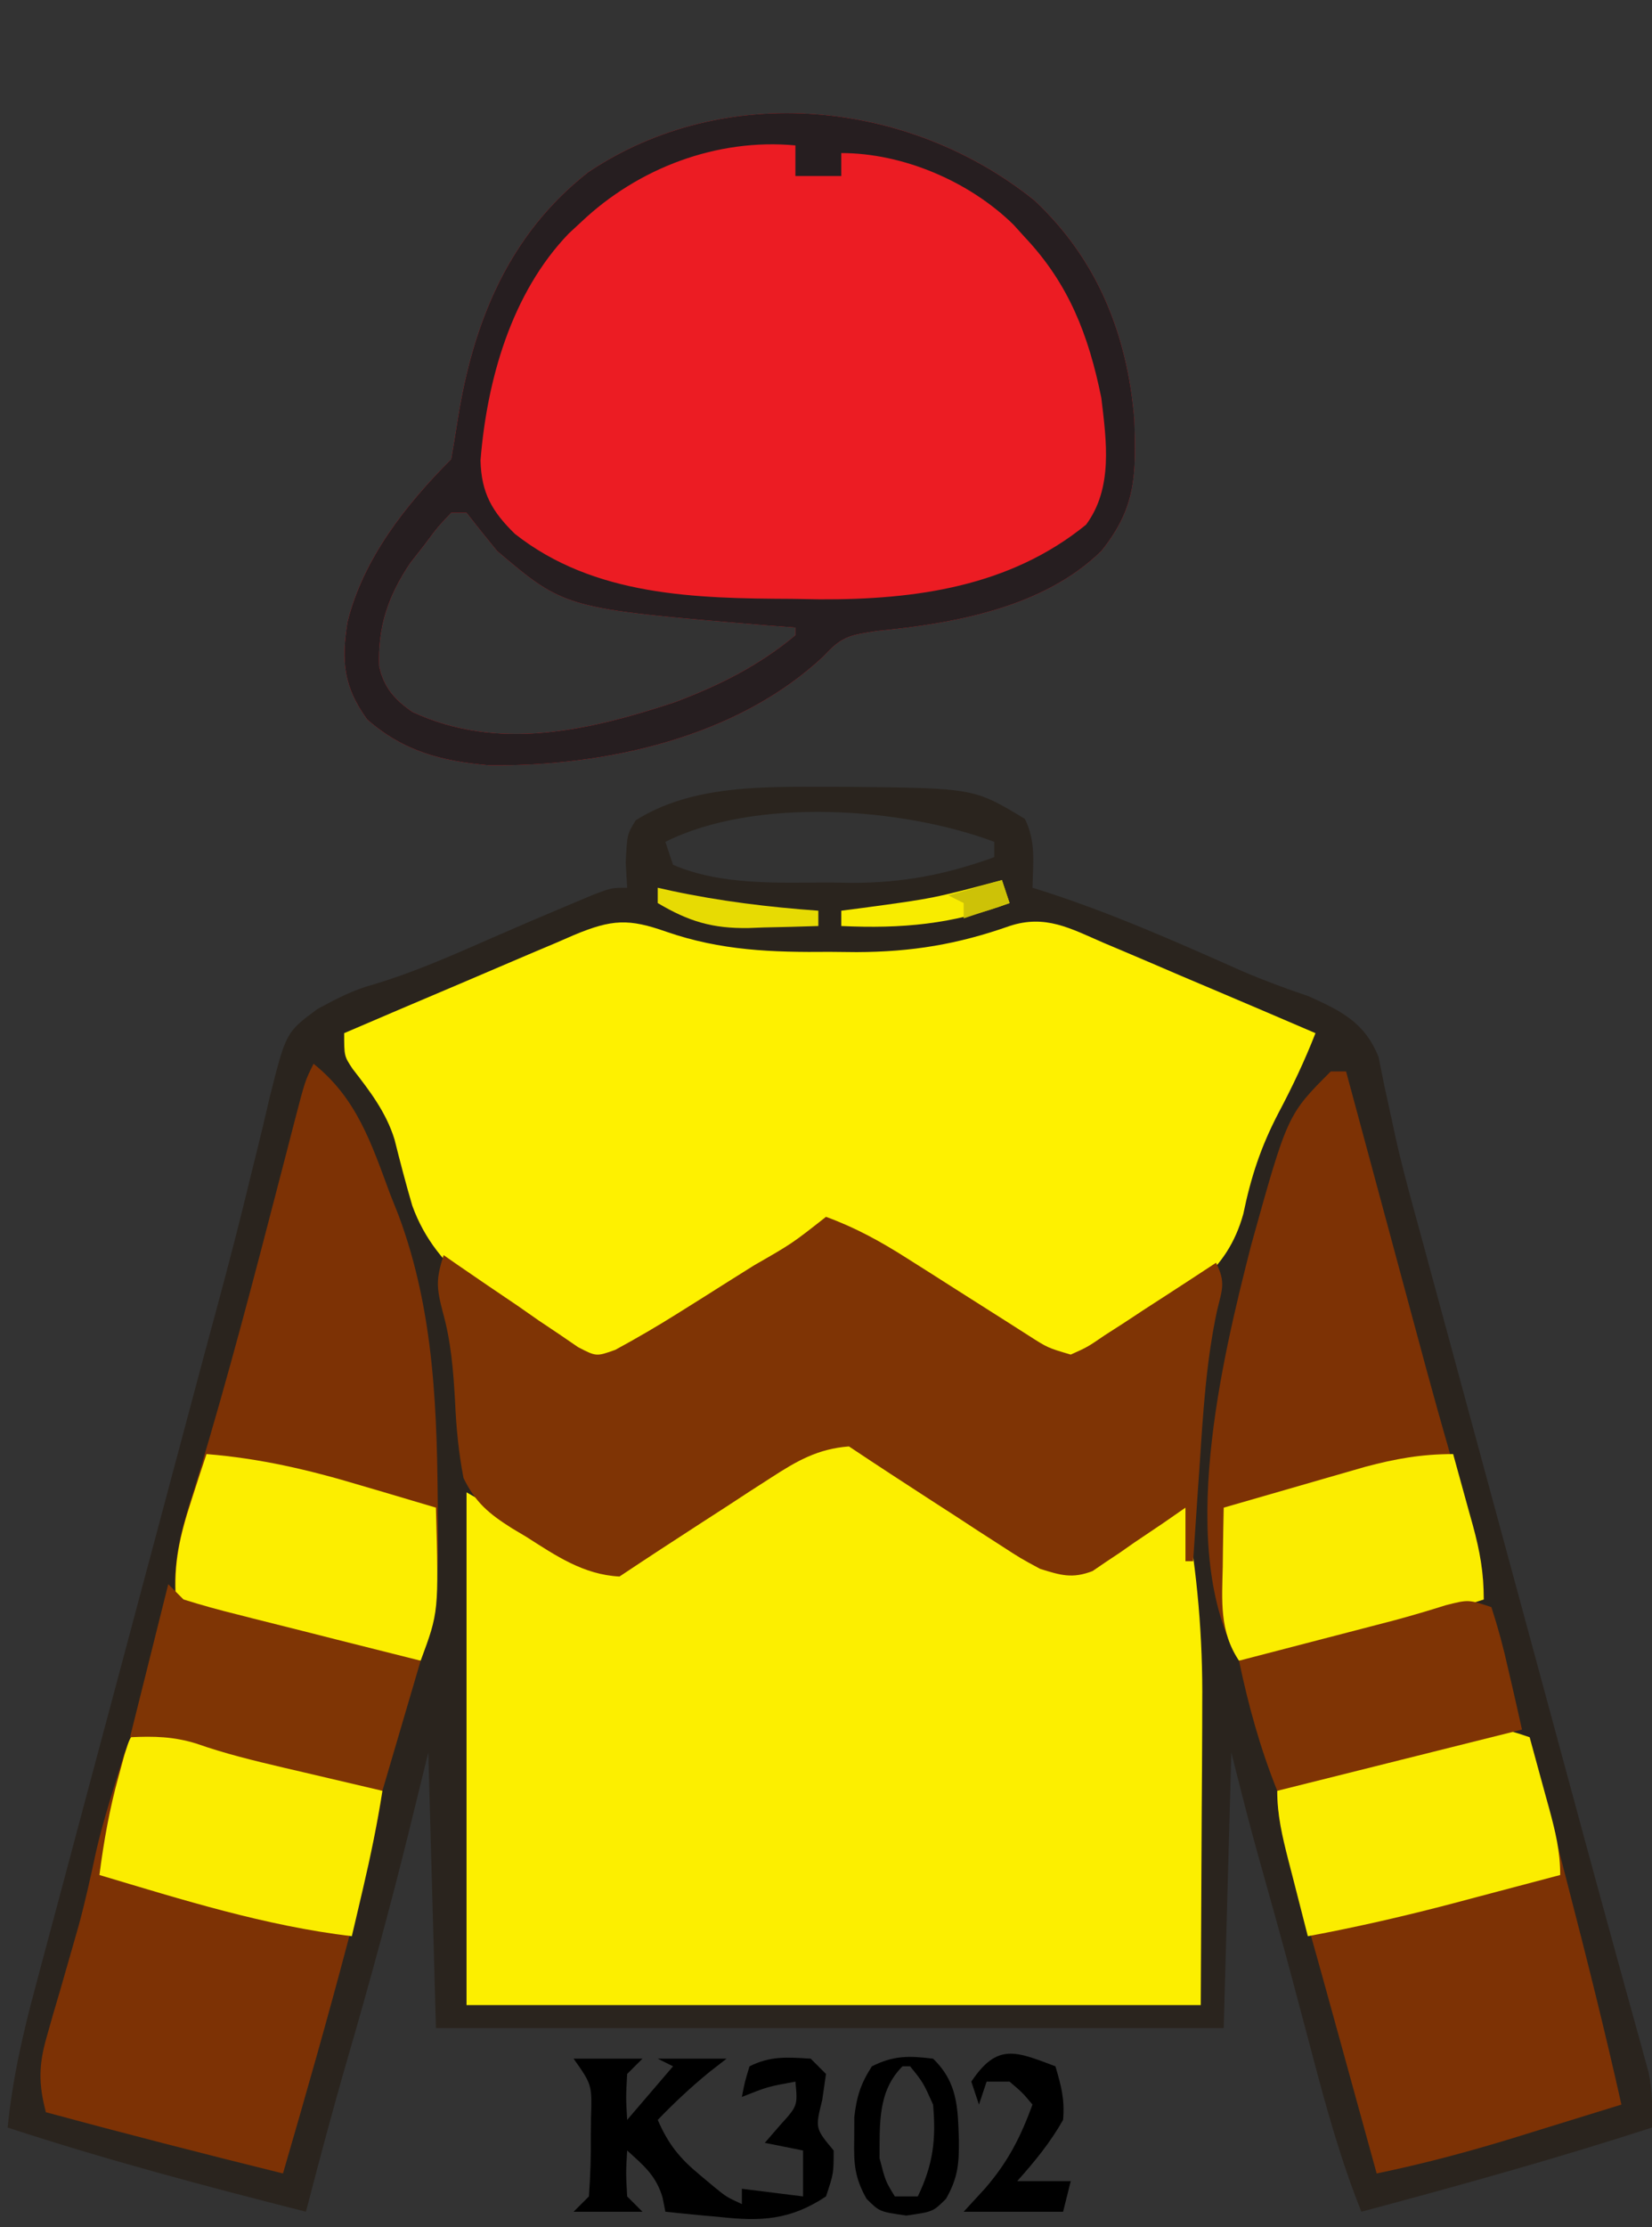 <?xml version="1.0" encoding="UTF-8"?>
<svg version="1.1" xmlns="http://www.w3.org/2000/svg" width="216" height="291">
<rect width="100%" height="100%" fill="#333333" stroke="none"/>
<path d="M0 0 C0.828 0.001 1.657 0.002 2.51 0.002 C19.094 0.167 19.094 0.167 25.75 4.188 C27.228 7.144 26.81 9.93 26.75 13.188 C27.281 13.355 27.813 13.522 28.361 13.694 C37.232 16.559 45.677 20.311 54.188 24.091 C57.036 25.31 59.914 26.375 62.849 27.363 C67.151 29.307 70.191 30.791 72 35.311 C72.25 36.555 72.499 37.799 72.757 39.081 C73.071 40.53 73.388 41.978 73.708 43.426 C73.873 44.199 74.038 44.972 74.208 45.768 C75.16 50.017 76.329 54.206 77.48 58.404 C77.983 60.259 78.485 62.115 78.988 63.97 C79.519 65.925 80.051 67.881 80.582 69.836 C81.143 71.903 81.703 73.97 82.263 76.038 C83.731 81.45 85.2 86.861 86.669 92.273 C88.143 97.701 89.615 103.13 91.088 108.559 C91.375 109.616 91.661 110.673 91.957 111.762 C93.369 116.967 94.78 122.171 96.189 127.377 C96.726 129.358 97.263 131.338 97.799 133.319 C98.056 134.266 98.313 135.214 98.577 136.189 C99.903 141.08 101.237 145.968 102.585 150.852 C103.109 152.754 103.631 154.656 104.153 156.558 C104.741 158.7 105.334 160.841 105.933 162.98 C106.304 164.337 106.304 164.337 106.682 165.721 C106.892 166.475 107.101 167.228 107.317 168.005 C107.801 170.444 107.825 172.707 107.75 175.188 C95.189 179.255 82.505 182.782 69.75 186.188 C67.085 179.518 65.196 172.755 63.375 165.812 C62.76 163.495 62.144 161.177 61.527 158.859 C61.227 157.727 60.926 156.594 60.617 155.428 C59.235 150.264 57.798 145.116 56.348 139.971 C55.063 135.391 53.905 130.807 52.75 126.188 C52.42 138.067 52.09 149.947 51.75 162.188 C17.76 162.188 -16.23 162.188 -51.25 162.188 C-51.58 150.308 -51.91 138.428 -52.25 126.188 C-53.116 129.714 -53.983 133.241 -54.875 136.875 C-57.329 146.768 -60.015 156.572 -62.859 166.359 C-64.769 172.939 -66.519 179.559 -68.25 186.188 C-81.366 182.859 -94.39 179.406 -107.25 175.188 C-106.615 168.816 -105.254 162.861 -103.585 156.686 C-103.178 155.152 -103.178 155.152 -102.762 153.587 C-101.865 150.216 -100.96 146.846 -100.055 143.477 C-99.422 141.107 -98.79 138.737 -98.159 136.366 C-96.493 130.118 -94.82 123.872 -93.146 117.625 C-91.468 111.361 -89.797 105.094 -88.125 98.828 C-86.231 91.734 -84.337 84.64 -82.439 77.547 C-82.149 76.461 -81.859 75.376 -81.56 74.258 C-80.986 72.118 -80.408 69.979 -79.828 67.84 C-78.307 62.228 -76.857 56.608 -75.497 50.954 C-75.203 49.768 -74.908 48.581 -74.605 47.359 C-74.042 45.09 -73.5 42.816 -72.982 40.537 C-70.847 32.07 -70.847 32.07 -66.762 29.048 C-64.212 27.669 -62.061 26.525 -59.285 25.785 C-53.98 24.185 -49.008 21.972 -43.939 19.748 C-40.494 18.24 -37.04 16.763 -33.57 15.312 C-32.593 14.903 -31.616 14.493 -30.61 14.07 C-28.25 13.188 -28.25 13.188 -26.25 13.188 C-26.312 12.094 -26.374 11.001 -26.438 9.875 C-26.25 6.188 -26.25 6.188 -25.125 4.375 C-17.808 -0.259 -8.388 -0.009 0 0 Z M-21.25 7.188 C-20.92 8.178 -20.59 9.168 -20.25 10.188 C-13.992 12.893 -6.492 12.522 0.188 12.5 C1.16 12.516 2.133 12.532 3.135 12.549 C9.815 12.553 15.473 11.462 21.75 9.188 C21.75 8.527 21.75 7.867 21.75 7.188 C9.717 2.675 -9.493 1.309 -21.25 7.188 Z " fill="#2A241E" transform="translate(108.25,102.812)"/>
<path d="M0 0 C1.377 0.726 2.725 1.507 4.047 2.328 C4.81 2.799 5.573 3.269 6.359 3.754 C7.148 4.248 7.937 4.741 8.75 5.25 C9.91 5.967 9.91 5.967 11.094 6.699 C11.862 7.175 12.63 7.651 13.422 8.141 C14.184 8.612 14.947 9.083 15.732 9.568 C17.245 10.523 18.741 11.504 20.221 12.51 C21.264 13.209 21.264 13.209 22.328 13.922 C23.247 14.558 23.247 14.558 24.185 15.206 C26.551 16.241 27.616 15.899 30 15 C31.905 13.862 33.779 12.669 35.625 11.438 C40.785 8 40.785 8 43 8 C44.548 16.622 45.28 24.892 45.195 33.645 C45.193 34.654 45.191 35.663 45.189 36.703 C45.179 40.406 45.151 44.109 45.125 47.812 C45.084 56.124 45.042 64.436 45 73 C13.32 73 -18.36 73 -51 73 C-51 50.89 -51 28.78 -51 6 C-37 14 -37 14 -34 16 C-30.881 15.63 -28.593 14.312 -25.953 12.672 C-25.19 12.201 -24.427 11.731 -23.641 11.246 C-22.852 10.752 -22.063 10.259 -21.25 9.75 C-20.477 9.272 -19.703 8.794 -18.906 8.301 C-18.138 7.825 -17.37 7.349 -16.578 6.859 C-15.816 6.388 -15.053 5.917 -14.268 5.432 C-12.755 4.477 -11.259 3.496 -9.779 2.49 C-9.084 2.024 -8.388 1.558 -7.672 1.078 C-6.753 0.442 -6.753 0.442 -5.815 -0.206 C-3.418 -1.254 -2.419 -0.927 0 0 Z " fill="#FCEF00" transform="translate(112,189)"/>
<path d="M0 0 C8.24 7.707 12.147 17.538 13.066 28.633 C13.283 35.774 13.366 40.069 8.75 45.812 C1.217 53.181 -10.385 55.266 -20.543 56.25 C-24.109 56.791 -25.173 56.953 -27.5 59.5 C-38.858 70.215 -56.11 73.964 -71.25 73.812 C-77.459 73.28 -82.463 72.016 -87.25 67.812 C-90.356 63.504 -90.626 60.172 -89.812 55.098 C-87.782 46.851 -82.181 39.743 -76.25 33.812 C-75.956 32.092 -75.666 30.37 -75.401 28.645 C-73.394 15.943 -68.747 4.464 -58.344 -3.68 C-40.558 -15.607 -16.404 -13.204 0 0 Z M-76.25 40.812 C-78 42.653 -78 42.653 -79.75 45 C-80.358 45.777 -80.967 46.555 -81.594 47.355 C-84.509 51.68 -85.868 55.685 -85.672 60.883 C-85.066 63.654 -83.637 65.247 -81.332 66.84 C-70.162 72.058 -58.158 69.27 -47 65.562 C-41.231 63.394 -35.999 60.783 -31.25 56.812 C-31.25 56.483 -31.25 56.153 -31.25 55.812 C-32.543 55.715 -33.836 55.617 -35.168 55.516 C-61.352 53.342 -61.352 53.342 -70.25 45.812 C-71.602 44.161 -72.94 42.497 -74.25 40.812 C-74.91 40.812 -75.57 40.812 -76.25 40.812 Z " fill="#EC1C23" transform="translate(135.25,26.188)"/>
<path d="M0 0 C7.169 2.485 13.858 2.71 21.396 2.634 C22.555 2.646 23.714 2.657 24.908 2.669 C32.126 2.645 38.111 1.649 44.896 -0.741 C49.568 -2.281 52.843 -0.434 57.162 1.443 C57.956 1.777 58.749 2.112 59.566 2.456 C62.098 3.526 64.622 4.611 67.146 5.697 C68.862 6.425 70.578 7.152 72.295 7.878 C76.501 9.66 80.7 11.456 84.896 13.259 C83.47 16.9 81.854 20.304 80.021 23.759 C77.736 28.157 76.46 32.047 75.459 36.884 C73.323 44.544 68.05 47.424 61.525 51.236 C60.9 51.579 60.275 51.922 59.631 52.276 C57.693 53.335 57.693 53.335 55.236 55.158 C52.896 56.259 52.896 56.259 50.604 55.779 C46.822 53.656 43.198 51.341 39.584 48.947 C37.41 47.519 35.234 46.092 33.05 44.679 C31.596 43.721 30.162 42.733 28.747 41.719 C24.926 38.892 24.926 38.892 20.416 38.615 C19.585 39.157 18.753 39.7 17.896 40.259 C17.287 40.634 16.678 41.009 16.05 41.395 C13.868 42.749 11.725 44.154 9.584 45.572 C7.41 47 5.234 48.426 3.05 49.84 C1.596 50.798 0.162 51.786 -1.253 52.8 C-6.405 56.365 -6.405 56.365 -9.545 55.888 C-10.389 55.351 -11.234 54.813 -12.104 54.259 C-12.754 53.918 -13.405 53.576 -14.076 53.224 C-22.118 48.967 -29.988 44.7 -33.201 35.793 C-34.043 32.928 -34.792 30.044 -35.521 27.147 C-36.617 23.597 -38.75 20.823 -41.002 17.923 C-42.104 16.259 -42.104 16.259 -42.104 13.259 C-37.056 11.09 -32.002 8.936 -26.942 6.796 C-25.222 6.065 -23.503 5.331 -21.786 4.593 C-19.318 3.532 -16.844 2.486 -14.369 1.443 C-13.602 1.11 -12.836 0.776 -12.045 0.433 C-7.078 -1.638 -4.889 -1.721 0 0 Z " fill="#FEF100" transform="translate(87.104,121.741)"/>
<path d="M0 0 C3.868 1.414 7.162 3.231 10.633 5.441 C11.686 6.107 12.739 6.773 13.824 7.459 C14.913 8.153 16.003 8.847 17.125 9.562 C19.292 10.942 21.462 12.318 23.633 13.691 C25.07 14.607 25.07 14.607 26.536 15.541 C29.001 17.118 29.001 17.118 32 18 C34.187 17.02 34.187 17.02 36.449 15.473 C37.297 14.928 38.144 14.383 39.018 13.822 C40.339 12.951 40.339 12.951 41.688 12.062 C42.58 11.486 43.473 10.909 44.393 10.314 C46.601 8.885 48.803 7.447 51 6 C52.287 8.573 51.799 9.474 51.133 12.242 C49.723 18.825 49.313 25.418 48.875 32.125 C48.745 33.989 48.745 33.989 48.613 35.891 C48.403 38.927 48.199 41.963 48 45 C47.67 45 47.34 45 47 45 C47 42.69 47 40.38 47 38 C46.047 38.661 45.095 39.323 44.113 40.004 C42.847 40.858 41.58 41.71 40.312 42.562 C39.374 43.219 39.374 43.219 38.416 43.889 C37.493 44.503 37.493 44.503 36.551 45.129 C35.99 45.511 35.43 45.893 34.853 46.287 C32.198 47.308 30.696 46.839 28 46 C25.46 44.633 25.46 44.633 22.805 42.91 C21.842 42.291 20.879 41.671 19.887 41.033 C18.893 40.383 17.899 39.733 16.875 39.062 C15.873 38.416 14.872 37.77 13.84 37.104 C10.211 34.758 6.595 32.397 3 30 C-1.072 30.313 -3.811 31.894 -7.195 34.09 C-8.158 34.709 -9.121 35.329 -10.113 35.967 C-11.107 36.617 -12.101 37.267 -13.125 37.938 C-14.127 38.584 -15.128 39.23 -16.16 39.896 C-19.789 42.242 -23.405 44.603 -27 47 C-31.701 46.762 -35.322 44.281 -39.188 41.812 C-39.816 41.438 -40.444 41.064 -41.092 40.678 C-44.078 38.784 -45.839 37.332 -47.395 34.129 C-48.045 30.765 -48.348 27.548 -48.5 24.125 C-48.731 20.061 -49.019 16.296 -50.125 12.375 C-50.981 9.075 -50.957 8.087 -50 5 C-49.42 5.404 -48.841 5.809 -48.243 6.225 C-45.612 8.044 -42.963 9.835 -40.312 11.625 C-39.4 12.262 -38.488 12.899 -37.549 13.555 C-36.663 14.148 -35.776 14.741 -34.863 15.352 C-34.052 15.907 -33.24 16.462 -32.404 17.034 C-30.028 18.263 -30.028 18.263 -27.552 17.381 C-24.737 15.857 -22.008 14.263 -19.297 12.559 C-18.235 11.893 -17.172 11.227 -16.078 10.541 C-14.98 9.847 -13.882 9.153 -12.75 8.438 C-11.636 7.739 -10.523 7.041 -9.375 6.322 C-4.438 3.49 -4.438 3.49 0 0 Z " fill="#7F3405" transform="translate(108,159)"/>
<path d="M0 0 C10.966 0.392 21.685 4.507 32 8 C31.2 13.637 29.762 19.066 28.312 24.562 C28.051 25.562 27.789 26.561 27.519 27.59 C24.831 37.77 21.942 47.891 19 58 C8.637 55.44 -1.694 52.784 -12 50 C-12.988 46.216 -12.945 43.759 -11.855 40.016 C-11.591 39.08 -11.326 38.144 -11.053 37.18 C-10.767 36.213 -10.482 35.246 -10.188 34.25 C-9.637 32.339 -9.089 30.428 -8.543 28.516 C-8.277 27.586 -8.01 26.656 -7.736 25.697 C-6.864 22.502 -6.155 19.288 -5.463 16.05 C-4.771 12.985 -3.868 9.999 -2.938 7 C-2.596 5.886 -2.254 4.772 -1.902 3.625 C-1 1 -1 1 0 0 Z " fill="#7D3205" transform="translate(18,226)"/>
<path d="M0 0 C1.229 4.746 2.456 9.492 3.68 14.24 C4.096 15.848 4.512 17.457 4.928 19.066 C7.419 28.683 9.834 38.304 12 48 C8.356 49.131 4.709 50.254 1.062 51.375 C0.041 51.692 -0.981 52.009 -2.033 52.336 C-7.987 54.162 -13.901 55.741 -20 57 C-20.216 56.216 -20.432 55.432 -20.655 54.624 C-21.3 52.282 -21.946 49.941 -22.592 47.599 C-23.324 44.943 -24.056 42.287 -24.787 39.631 C-26.391 33.807 -27.999 27.984 -29.645 22.172 C-29.878 21.346 -30.111 20.52 -30.351 19.669 C-30.773 18.177 -31.199 16.685 -31.628 15.194 C-32.43 12.354 -33 9.969 -33 7 C-27.02 4.638 -21.045 2.821 -14.812 1.25 C-13.937 1.017 -13.061 0.783 -12.158 0.543 C-10.883 0.22 -10.883 0.22 -9.582 -0.109 C-8.821 -0.305 -8.06 -0.501 -7.277 -0.702 C-4.631 -1.048 -2.573 -0.646 0 0 Z " fill="#7D3205" transform="translate(200,227)"/>
<path d="M0 0 C5.646 4.517 7.538 10.355 10 17 C10.374 17.941 10.748 18.882 11.133 19.852 C15.861 32.564 16.168 45.71 16.25 59.125 C16.264 60.725 16.264 60.725 16.278 62.358 C16.255 67.964 15.888 72.709 14 78 C6.452 76.991 -0.829 75.371 -8.188 73.438 C-9.037 73.216 -9.887 72.994 -10.763 72.765 C-16.87 71.13 -16.87 71.13 -18 70 C-18.569 64.276 -16.804 59.388 -15.125 54 C-11.165 40.913 -7.719 27.706 -4.29 14.473 C-4.079 13.662 -3.868 12.852 -3.651 12.017 C-3.251 10.481 -2.854 8.944 -2.459 7.407 C-1.112 2.224 -1.112 2.224 0 0 Z " fill="#7D3205" transform="translate(41,139)"/>
<path d="M0 0 C0.66 0 1.32 0 2 0 C2.152 0.564 2.304 1.127 2.46 1.708 C4.064 7.664 5.671 13.619 7.28 19.574 C7.877 21.786 8.473 23.998 9.069 26.21 C9.933 29.42 10.8 32.63 11.668 35.84 C11.951 36.885 12.233 37.931 12.524 39.008 C14.426 46 16.413 52.962 18.569 59.88 C19.561 63.132 20 65.547 20 69 C12.842 71.304 5.666 73.412 -1.625 75.25 C-2.311 75.425 -2.998 75.6 -3.705 75.78 C-6.553 76.486 -9.053 77 -12 77 C-20.228 62.508 -14.286 37.83 -10.396 22.642 C-5.668 5.668 -5.668 5.668 0 0 Z " fill="#7D3205" transform="translate(174,140)"/>
<path d="M0 0 C8.24 7.707 12.147 17.538 13.066 28.633 C13.283 35.774 13.366 40.069 8.75 45.812 C1.217 53.181 -10.385 55.266 -20.543 56.25 C-24.109 56.791 -25.173 56.953 -27.5 59.5 C-38.858 70.215 -56.11 73.964 -71.25 73.812 C-77.459 73.28 -82.463 72.016 -87.25 67.812 C-90.356 63.504 -90.626 60.172 -89.812 55.098 C-87.782 46.851 -82.181 39.743 -76.25 33.812 C-75.956 32.092 -75.666 30.37 -75.401 28.645 C-73.394 15.943 -68.747 4.464 -58.344 -3.68 C-40.558 -15.607 -16.404 -13.204 0 0 Z M-59.25 2.812 C-59.791 3.314 -60.333 3.815 -60.891 4.332 C-68.366 12.09 -71.582 23.443 -72.422 33.965 C-72.323 38.26 -70.889 40.672 -67.938 43.562 C-57.575 51.741 -44.282 52.01 -31.688 52.062 C-30.488 52.083 -29.289 52.104 -28.053 52.125 C-15.497 52.179 -3.205 50.464 6.75 42.375 C10.305 37.579 9.417 31.427 8.75 25.812 C7.096 17.644 4.506 10.904 -1.25 4.812 C-1.74 4.271 -2.23 3.73 -2.734 3.172 C-8.516 -2.495 -17.192 -6.188 -25.25 -6.188 C-25.25 -5.197 -25.25 -4.207 -25.25 -3.188 C-27.23 -3.188 -29.21 -3.188 -31.25 -3.188 C-31.25 -4.508 -31.25 -5.827 -31.25 -7.188 C-41.522 -8.143 -51.825 -4.221 -59.25 2.812 Z M-76.25 40.812 C-78 42.653 -78 42.653 -79.75 45 C-80.358 45.777 -80.967 46.555 -81.594 47.355 C-84.509 51.68 -85.868 55.685 -85.672 60.883 C-85.066 63.654 -83.637 65.247 -81.332 66.84 C-70.162 72.058 -58.158 69.27 -47 65.562 C-41.231 63.394 -35.999 60.783 -31.25 56.812 C-31.25 56.483 -31.25 56.153 -31.25 55.812 C-32.543 55.715 -33.836 55.617 -35.168 55.516 C-61.352 53.342 -61.352 53.342 -70.25 45.812 C-71.602 44.161 -72.94 42.497 -74.25 40.812 C-74.91 40.812 -75.57 40.812 -76.25 40.812 Z " fill="#261E20" transform="translate(135.25,26.188)"/>
<path d="M0 0 C10.966 0.392 21.685 4.507 32 8 C31.32 12.342 30.442 16.597 29.438 20.875 C29.168 22.027 28.899 23.18 28.621 24.367 C28.416 25.236 28.211 26.105 28 27 C16.67 25.639 5.901 22.257 -5 19 C-4.43 14.605 -3.683 10.396 -2.5 6.125 C-2.242 5.179 -1.984 4.233 -1.719 3.258 C-1 1 -1 1 0 0 Z " fill="#FBED00" transform="translate(18,226)"/>
<path d="M0 0 C0.671 2.436 1.337 4.874 2 7.312 C2.191 8.003 2.382 8.693 2.578 9.404 C3.377 12.358 4 14.926 4 18 C0.376 18.963 -3.249 19.92 -6.875 20.875 C-7.888 21.144 -8.901 21.414 -9.945 21.691 C-16.262 23.352 -22.579 24.805 -29 26 C-29.671 23.397 -30.337 20.793 -31 18.188 C-31.191 17.45 -31.382 16.712 -31.578 15.951 C-32.353 12.895 -33 10.166 -33 7 C-27.02 4.638 -21.045 2.821 -14.812 1.25 C-13.937 1.017 -13.061 0.783 -12.158 0.543 C-4.278 -1.453 -4.278 -1.453 0 0 Z " fill="#FBED00" transform="translate(200,227)"/>
<path d="M0 0 C7.005 0.568 13.341 2.047 20.062 4.062 C21.023 4.344 21.984 4.626 22.975 4.916 C25.318 5.604 27.66 6.299 30 7 C30.369 20.633 30.369 20.633 28 27 C20.452 25.991 13.171 24.371 5.812 22.438 C4.963 22.216 4.113 21.994 3.237 21.765 C-2.87 20.13 -2.87 20.13 -4 19 C-4.335 14.298 -3.455 10.582 -2 6.125 C-1.629 4.973 -1.258 3.82 -0.875 2.633 C-0.586 1.764 -0.297 0.895 0 0 Z " fill="#FCEE00" transform="translate(27,190)"/>
<path d="M0 0 C0.673 2.415 1.338 4.832 2 7.25 C2.191 7.932 2.382 8.614 2.578 9.316 C3.5 12.706 4 15.458 4 19 C-3.158 21.304 -10.334 23.412 -17.625 25.25 C-18.311 25.425 -18.998 25.6 -19.705 25.78 C-22.553 26.486 -25.053 27 -28 27 C-30.568 23.158 -30.227 19.186 -30.125 14.75 C-30.116 14.005 -30.107 13.26 -30.098 12.492 C-30.074 10.661 -30.038 8.831 -30 7 C-26.605 6.018 -23.209 5.04 -19.812 4.062 C-18.853 3.785 -17.893 3.507 -16.904 3.221 C-15.973 2.953 -15.042 2.686 -14.082 2.41 C-13.228 2.164 -12.375 1.918 -11.495 1.664 C-7.526 0.608 -4.132 0 0 0 Z " fill="#FBED00" transform="translate(190,190)"/>
<path d="M0 0 C0.66 0.66 1.32 1.32 2 2 C4.326 2.728 6.614 3.363 8.977 3.945 C9.662 4.12 10.347 4.295 11.053 4.475 C13.242 5.031 15.433 5.578 17.625 6.125 C19.11 6.501 20.594 6.877 22.078 7.254 C25.717 8.178 29.358 9.088 33 10 C31.35 15.61 29.7 21.22 28 27 C24.624 26.212 21.249 25.419 17.875 24.625 C16.448 24.292 16.448 24.292 14.992 23.953 C11.153 23.047 7.419 22.147 3.695 20.836 C0.678 19.9 -1.859 19.85 -5 20 C-3.333 13.333 -1.667 6.667 0 0 Z " fill="#7F3505" transform="translate(22,207)"/>
<path d="M0 0 C0.881 2.713 1.579 5.289 2.188 8.062 C2.365 8.821 2.542 9.58 2.725 10.361 C3.161 12.238 3.582 14.119 4 16 C0.747 16.813 -2.505 17.626 -5.758 18.439 C-6.741 18.685 -6.741 18.685 -7.743 18.936 C-8.405 19.101 -9.068 19.267 -9.75 19.438 C-10.733 19.683 -10.733 19.683 -11.735 19.934 C-12.382 20.096 -13.029 20.257 -13.695 20.424 C-14.946 20.736 -16.196 21.049 -17.484 21.371 C-20.99 22.247 -24.495 23.124 -28 24 C-30.248 18.379 -31.755 12.919 -33 7 C-32.34 6.829 -31.68 6.657 -31 6.481 C-27.979 5.697 -24.958 4.911 -21.938 4.125 C-20.38 3.721 -20.38 3.721 -18.791 3.309 C-17.776 3.044 -16.761 2.78 -15.715 2.508 C-14.233 2.124 -14.233 2.124 -12.722 1.731 C-10.441 1.119 -8.195 0.448 -5.941 -0.258 C-3 -1 -3 -1 0 0 Z " fill="#7F3405" transform="translate(195,210)"/>
<path d="M0 0 C2.97 0 5.94 0 9 0 C8.34 0.66 7.68 1.32 7 2 C6.833 5.083 6.833 5.083 7 8 C8.98 5.69 10.96 3.38 13 1 C12.34 0.67 11.68 0.34 11 0 C13.97 0 16.94 0 20 0 C19.258 0.578 18.515 1.155 17.75 1.75 C15.339 3.723 13.16 5.76 11 8 C12.367 11.151 13.857 13.009 16.5 15.188 C17.108 15.697 17.717 16.206 18.344 16.73 C19.985 18.071 19.985 18.071 22 19 C22 18.34 22 17.68 22 17 C24.64 17.33 27.28 17.66 30 18 C30 16.02 30 14.04 30 12 C27.525 11.505 27.525 11.505 25 11 C25.66 10.237 26.32 9.474 27 8.688 C29.299 6.157 29.299 6.157 29 3 C25.39 3.656 25.39 3.656 22 5 C22.375 3.062 22.375 3.062 23 1 C25.763 -0.381 27.947 -0.191 31 0 C31.66 0.66 32.32 1.32 33 2 C32.835 3.134 32.67 4.269 32.5 5.438 C31.584 9.096 31.584 9.096 34 12 C34 15 34 15 33 18 C28.338 21.097 24.52 21.278 19.125 20.688 C18.092 20.596 18.092 20.596 17.039 20.502 C15.358 20.35 13.679 20.177 12 20 C11.816 19.08 11.816 19.08 11.629 18.141 C10.791 15.29 9.172 13.962 7 12 C6.833 14.917 6.833 14.917 7 18 C7.66 18.66 8.32 19.32 9 20 C6.03 20 3.06 20 0 20 C0.66 19.34 1.32 18.68 2 18 C2.199 15.291 2.278 12.707 2.25 10 C2.258 9.263 2.265 8.525 2.273 7.766 C2.41 3.416 2.41 3.416 0 0 Z " fill="#000000" transform="translate(75,269)"/>
<path d="M0 0 C3.186 3.08 3.239 6.334 3.375 10.562 C3.401 13.745 3.268 15.526 1.695 18.309 C0 20 0 20 -3.5 20.5 C-7 20 -7 20 -8.699 18.312 C-10.28 15.503 -10.37 13.707 -10.312 10.5 C-10.309 9.562 -10.305 8.623 -10.301 7.656 C-9.994 4.945 -9.469 3.284 -8 1 C-5.139 -0.431 -3.16 -0.387 0 0 Z M-4 1 C-7.257 4.257 -6.965 8.537 -7 13 C-6.227 15.996 -6.227 15.996 -5 18 C-4.01 18 -3.02 18 -2 18 C0.004 13.866 0.408 10.575 0 6 C-1.298 3.11 -1.298 3.11 -3 1 C-3.33 1 -3.66 1 -4 1 Z " fill="#000000" transform="translate(122,269)"/>
<path d="M0 0 C0.774 2.653 1.228 4.293 1 7 C-0.674 9.962 -2.734 12.471 -5 15 C-2.69 15 -0.38 15 2 15 C1.67 16.32 1.34 17.64 1 19 C-3.29 19 -7.58 19 -12 19 C-11.072 17.989 -10.144 16.979 -9.188 15.938 C-6.2 12.477 -4.57 9.274 -3 5 C-4.312 3.438 -4.312 3.438 -6 2 C-6.99 2 -7.98 2 -9 2 C-9.33 2.99 -9.66 3.98 -10 5 C-10.33 4.01 -10.66 3.02 -11 2 C-7.61 -3.085 -5.187 -1.959 0 0 Z " fill="#000000" transform="translate(138,270)"/>
<path d="M0 0 C0.33 0.99 0.66 1.98 1 3 C-6.465 5.775 -13.067 6.368 -21 6 C-21 5.34 -21 4.68 -21 4 C-20.071 3.879 -19.141 3.758 -18.184 3.633 C-8.964 2.388 -8.964 2.388 0 0 Z " fill="#F8EC00" transform="translate(131,115)"/>
<path d="M0 0 C0.594 0.133 1.189 0.266 1.801 0.402 C8.185 1.763 14.492 2.53 21 3 C21 3.66 21 4.32 21 5 C18.624 5.082 16.251 5.141 13.875 5.188 C13.21 5.213 12.545 5.238 11.859 5.264 C7.131 5.333 4.049 4.403 0 2 C0 1.34 0 0.68 0 0 Z " fill="#E7DB03" transform="translate(86,116)"/>
<path d="M0 0 C0.33 0.99 0.66 1.98 1 3 C-0.98 3.66 -2.96 4.32 -5 5 C-5 4.34 -5 3.68 -5 3 C-5.66 2.67 -6.32 2.34 -7 2 C-4.69 1.34 -2.38 0.68 0 0 Z " fill="#CDC207" transform="translate(131,115)"/>
</svg>
